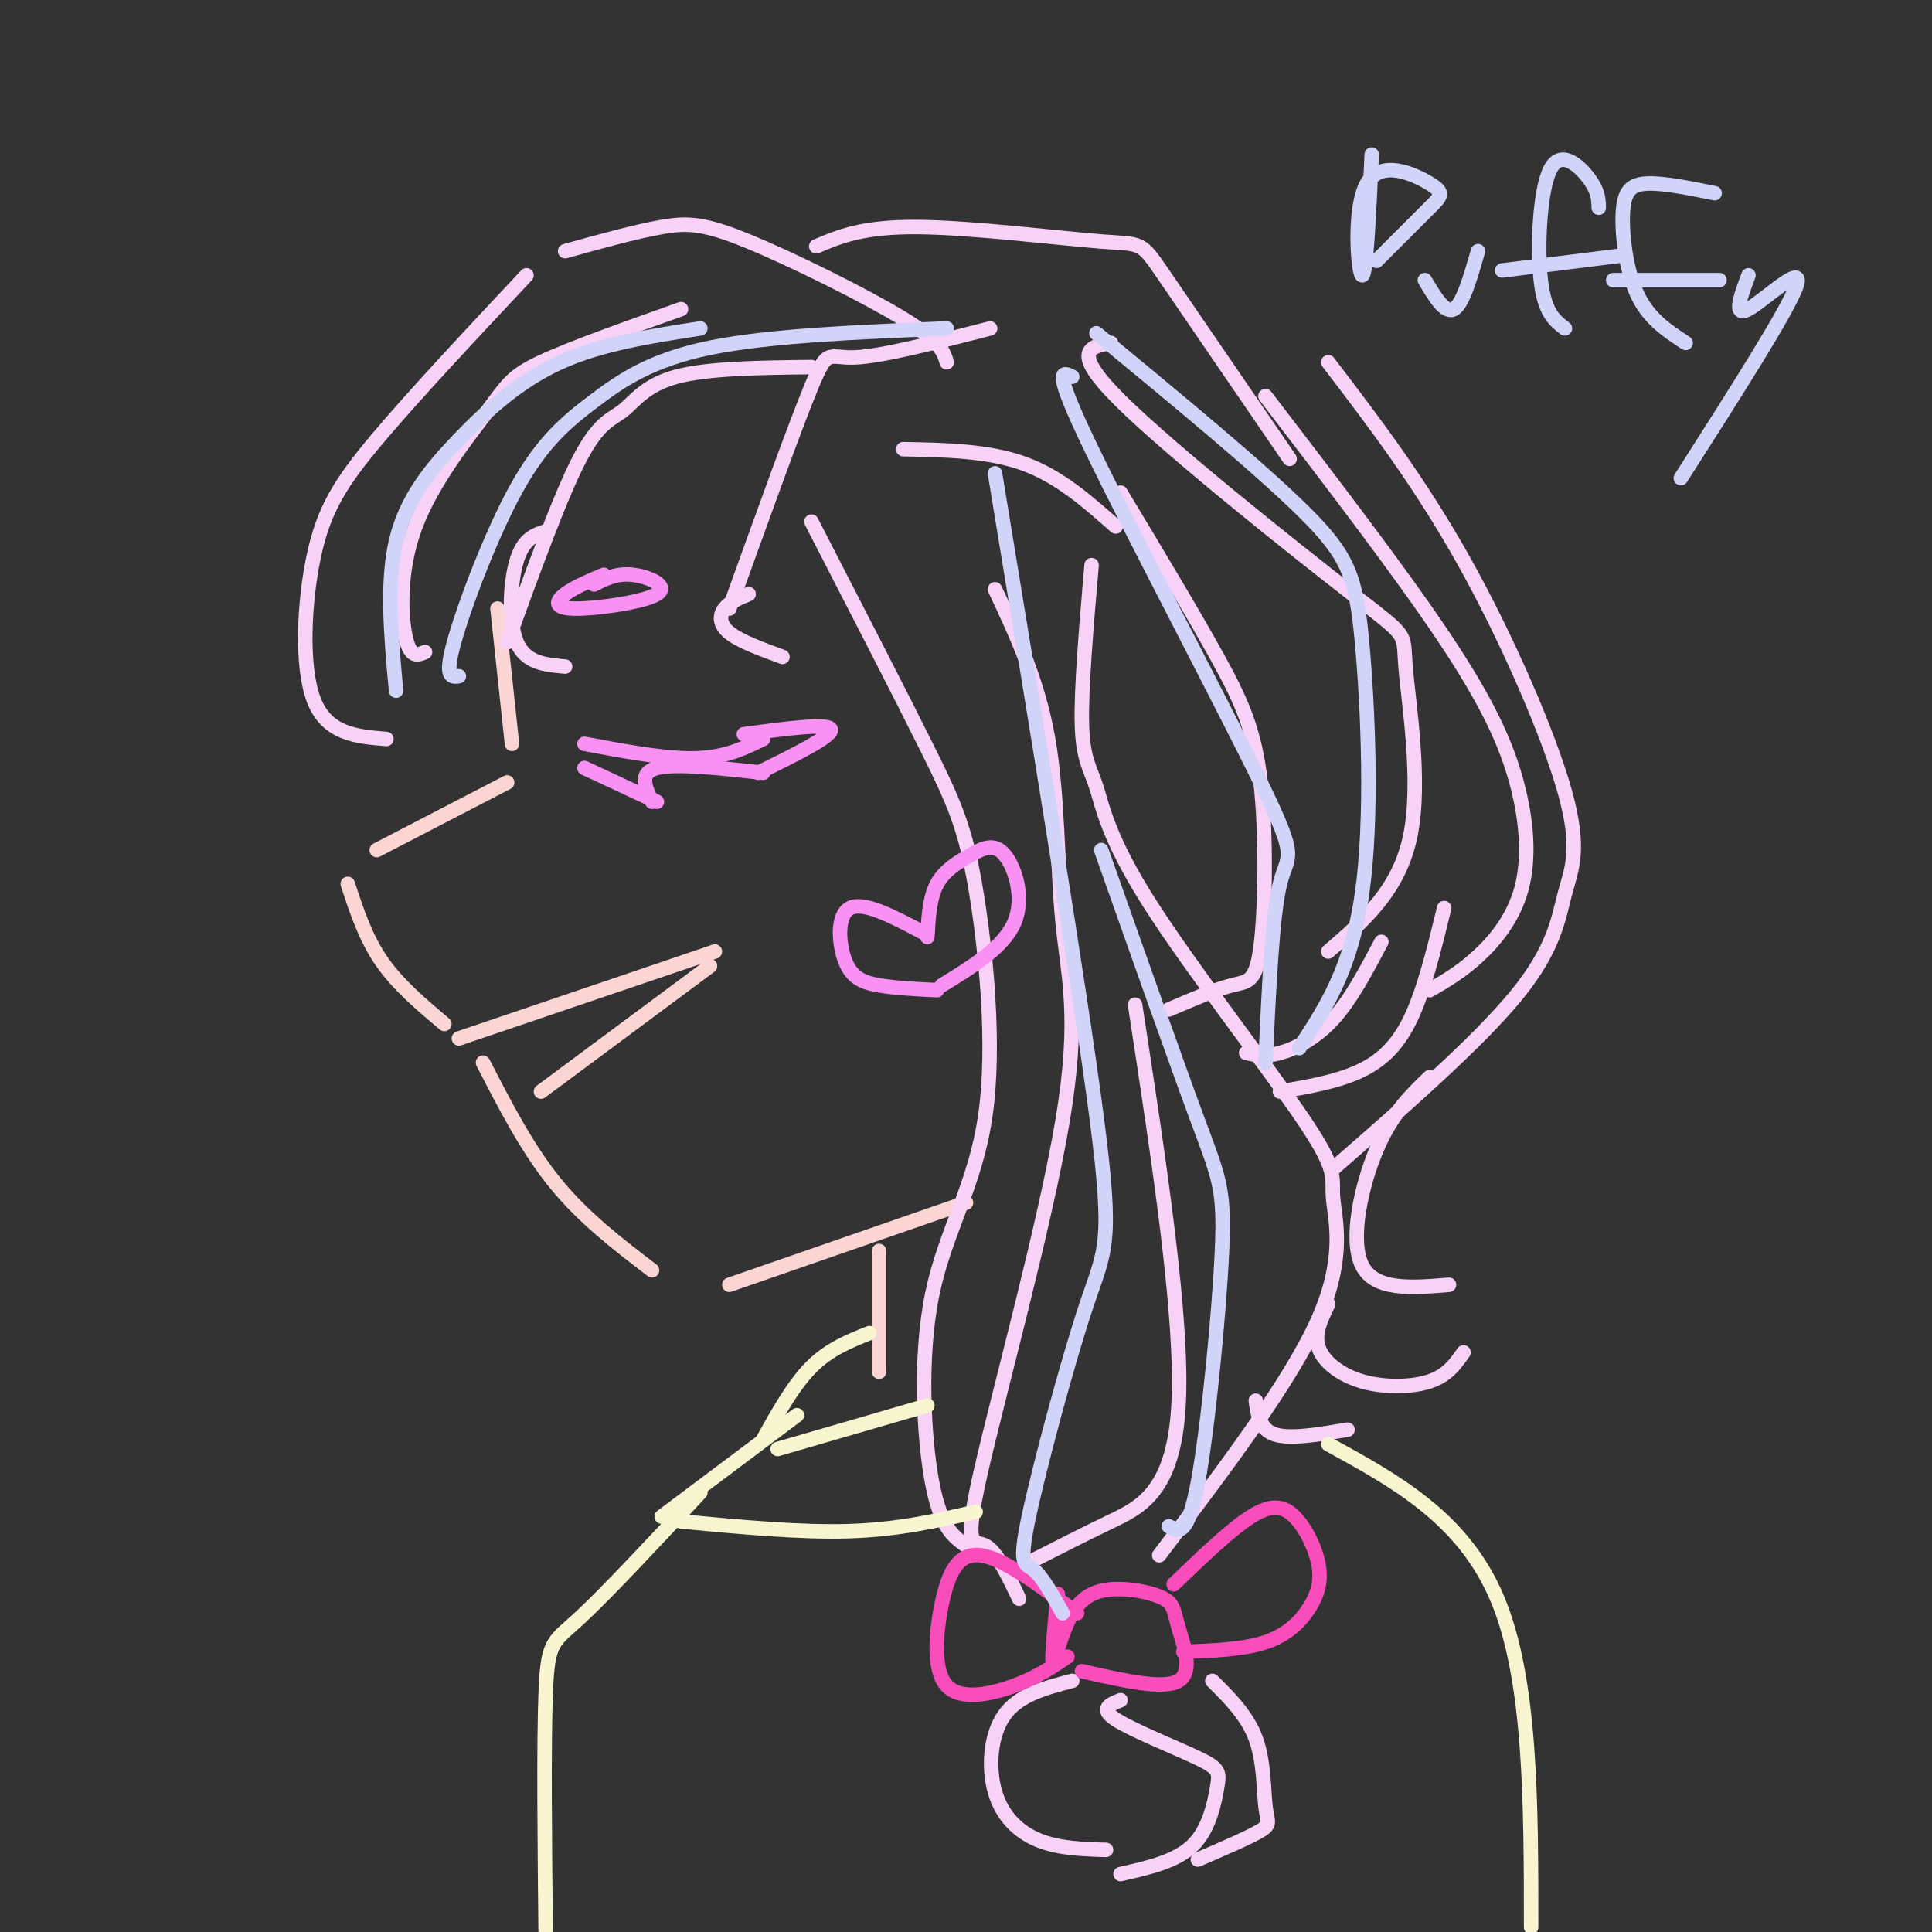 <svg viewBox='0 0 400 400' version='1.1' xmlns='http://www.w3.org/2000/svg' xmlns:xlink='http://www.w3.org/1999/xlink'><rect x="0" y="0" width="400" height="400" fill="#333333" stroke="none"/><g fill='none' stroke='#FBD4D4' stroke-width='3' stroke-linecap='round' stroke-linejoin='round'><path d='M103,126c0.000,0.000 3.000,28.000 3,28'/><path d='M105,162c0.000,0.000 -27.000,14.000 -27,14'/><path d='M72,183c1.833,5.583 3.667,11.167 7,16c3.333,4.833 8.167,8.917 13,13'/><path d='M95,215c0.000,0.000 53.000,-18.000 53,-18'/><path d='M100,220c4.583,8.917 9.167,17.833 15,25c5.833,7.167 12.917,12.583 20,18'/><path d='M151,266c0.000,0.000 49.000,-17.000 49,-17'/><path d='M147,200c0.000,0.000 -35.000,26.000 -35,26'/></g>
<g fill='none' stroke='#F8D1F6' stroke-width='3' stroke-linecap='round' stroke-linejoin='round'><path d='M109,57c-11.720,12.500 -23.440,25.000 -31,34c-7.560,9.000 -10.958,14.500 -13,24c-2.042,9.500 -2.726,23.000 0,30c2.726,7.000 8.863,7.500 15,8'/><path d='M113,110c-2.311,0.756 -4.622,1.511 -6,6c-1.378,4.489 -1.822,12.711 0,17c1.822,4.289 5.911,4.644 10,5'/><path d='M155,123c-1.978,0.822 -3.956,1.644 -5,3c-1.044,1.356 -1.156,3.244 1,5c2.156,1.756 6.578,3.378 11,5'/><path d='M230,71c-4.292,0.756 -8.584,1.512 2,12c10.584,10.488 36.043,30.708 48,40c11.957,9.292 10.411,7.656 11,15c0.589,7.344 3.311,23.670 1,35c-2.311,11.330 -9.656,17.665 -17,24'/><path d='M168,108c9.158,17.784 18.316,35.568 24,47c5.684,11.432 7.893,16.514 10,29c2.107,12.486 4.111,32.378 2,47c-2.111,14.622 -8.338,23.975 -11,37c-2.662,13.025 -1.761,29.721 0,39c1.761,9.279 4.380,11.139 7,13'/><path d='M226,117c-1.100,12.864 -2.201,25.727 -2,33c0.201,7.273 1.703,8.954 3,13c1.297,4.046 2.389,10.457 11,24c8.611,13.543 24.741,34.218 32,45c7.259,10.782 5.647,11.672 6,16c0.353,4.328 2.672,12.094 -3,25c-5.672,12.906 -19.336,30.953 -33,49'/><path d='M206,122c4.447,9.477 8.893,18.955 11,31c2.107,12.045 1.874,26.659 3,38c1.126,11.341 3.611,19.411 0,41c-3.611,21.589 -13.318,56.697 -17,73c-3.682,16.303 -1.338,13.801 1,15c2.338,1.199 4.669,6.100 7,11'/><path d='M235,208c5.000,32.556 10.000,65.111 9,83c-1.000,17.889 -8.000,21.111 -14,24c-6.000,2.889 -11.000,5.444 -16,8'/><path d='M222,348c-5.506,1.435 -11.012,2.869 -14,7c-2.988,4.131 -3.458,10.958 -2,16c1.458,5.042 4.845,8.298 9,10c4.155,1.702 9.077,1.851 14,2'/><path d='M232,352c-2.211,0.880 -4.421,1.761 -1,4c3.421,2.239 12.474,5.837 17,8c4.526,2.163 4.526,2.890 4,6c-0.526,3.110 -1.579,8.603 -5,12c-3.421,3.397 -9.211,4.699 -15,6'/><path d='M251,348c3.625,3.601 7.250,7.202 9,12c1.750,4.798 1.625,10.792 2,14c0.375,3.208 1.250,3.631 -1,5c-2.250,1.369 -7.625,3.685 -13,6'/></g>
<g fill='none' stroke='#F84DBA' stroke-width='3' stroke-linecap='round' stroke-linejoin='round'><path d='M219,330c-0.680,6.888 -1.359,13.776 -1,14c0.359,0.224 1.757,-6.217 4,-10c2.243,-3.783 5.330,-4.909 9,-5c3.670,-0.091 7.922,0.852 10,2c2.078,1.148 1.983,2.501 3,6c1.017,3.499 3.148,9.142 0,11c-3.148,1.858 -11.574,-0.071 -20,-2'/><path d='M223,334c-7.611,-5.699 -15.222,-11.397 -20,-12c-4.778,-0.603 -6.724,3.890 -8,10c-1.276,6.110 -1.882,13.837 1,17c2.882,3.163 9.252,1.761 14,0c4.748,-1.761 7.874,-3.880 11,-6'/><path d='M243,328c5.899,-5.673 11.798,-11.345 16,-14c4.202,-2.655 6.706,-2.291 9,0c2.294,2.291 4.378,6.511 5,10c0.622,3.489 -0.217,6.247 -2,9c-1.783,2.753 -4.509,5.501 -9,7c-4.491,1.499 -10.745,1.750 -17,2'/></g>
<g fill='none' stroke='#F8D1F6' stroke-width='3' stroke-linecap='round' stroke-linejoin='round'><path d='M232,102c7.461,12.400 14.922,24.801 20,34c5.078,9.199 7.774,15.198 9,26c1.226,10.802 0.984,26.408 0,34c-0.984,7.592 -2.710,7.169 -6,8c-3.290,0.831 -8.145,2.915 -13,5'/><path d='M88,135c-1.504,0.671 -3.008,1.343 -4,-3c-0.992,-4.343 -1.472,-13.700 2,-23c3.472,-9.300 10.896,-18.542 15,-24c4.104,-5.458 4.887,-7.131 11,-10c6.113,-2.869 17.557,-6.935 29,-11'/><path d='M105,133c5.482,-15.125 10.964,-30.250 15,-38c4.036,-7.750 6.625,-8.125 9,-10c2.375,-1.875 4.536,-5.250 11,-7c6.464,-1.750 17.232,-1.875 28,-2'/><path d='M117,52c7.315,-2.030 14.631,-4.060 20,-5c5.369,-0.940 8.792,-0.792 18,3c9.208,3.792 24.202,11.226 32,16c7.798,4.774 8.399,6.887 9,9'/><path d='M151,126c6.800,-18.889 13.600,-37.778 17,-46c3.400,-8.222 3.400,-5.778 9,-6c5.600,-0.222 16.800,-3.111 28,-6'/><path d='M187,93c8.833,0.167 17.667,0.333 25,3c7.333,2.667 13.167,7.833 19,13'/><path d='M169,51c4.810,-2.048 9.619,-4.095 21,-4c11.381,0.095 29.333,2.333 38,3c8.667,0.667 8.048,-0.238 13,7c4.952,7.238 15.476,22.619 26,38'/><path d='M262,82c14.026,18.301 28.051,36.603 37,50c8.949,13.397 12.821,21.890 15,30c2.179,8.110 2.663,15.837 1,22c-1.663,6.163 -5.475,10.761 -9,14c-3.525,3.239 -6.762,5.120 -10,7'/><path d='M299,188c-2.089,8.578 -4.178,17.156 -7,23c-2.822,5.844 -6.378,8.956 -11,11c-4.622,2.044 -10.311,3.022 -16,4'/><path d='M286,195c-3.156,5.978 -6.311,11.956 -10,16c-3.689,4.044 -7.911,6.156 -11,7c-3.089,0.844 -5.044,0.422 -7,0'/><path d='M275,75c9.475,12.419 18.951,24.839 28,41c9.049,16.161 17.673,36.064 21,48c3.327,11.936 1.357,15.906 0,21c-1.357,5.094 -2.102,11.313 -10,21c-7.898,9.687 -22.949,22.844 -38,36'/></g>
<g fill='none' stroke='#FBD4D4' stroke-width='3' stroke-linecap='round' stroke-linejoin='round'><path d='M182,259c0.000,0.000 0.000,25.000 0,25'/></g>
<g fill='none' stroke='#F8D1F6' stroke-width='3' stroke-linecap='round' stroke-linejoin='round'><path d='M296,223c-3.911,3.756 -7.822,7.511 -11,15c-3.178,7.489 -5.622,18.711 -3,24c2.622,5.289 10.311,4.644 18,4'/><path d='M275,270c-1.488,3.048 -2.976,6.095 -2,9c0.976,2.905 4.417,5.667 9,7c4.583,1.333 10.310,1.238 14,0c3.690,-1.238 5.345,-3.619 7,-6'/><path d='M260,290c0.417,3.000 0.833,6.000 4,7c3.167,1.000 9.083,0.000 15,-1'/></g>
<g fill='none' stroke='#F990F4' stroke-width='3' stroke-linecap='round' stroke-linejoin='round'><path d='M121,154c8.417,1.583 16.833,3.167 23,3c6.167,-0.167 10.083,-2.083 14,-4'/><path d='M121,159c0.000,0.000 15.000,7.000 15,7'/><path d='M135,166c-1.417,-3.000 -2.833,-6.000 1,-7c3.833,-1.000 12.917,0.000 22,1'/><path d='M154,152c8.750,-1.167 17.500,-2.333 18,-1c0.500,1.333 -7.250,5.167 -15,9'/><path d='M125,119c-3.065,1.295 -6.131,2.590 -8,4c-1.869,1.410 -2.542,2.935 2,3c4.542,0.065 14.300,-1.329 17,-3c2.700,-1.671 -1.657,-3.620 -5,-4c-3.343,-0.380 -5.671,0.810 -8,2'/><path d='M191,193c-6.089,-3.214 -12.179,-6.429 -15,-5c-2.821,1.429 -2.375,7.500 -1,11c1.375,3.500 3.679,4.429 7,5c3.321,0.571 7.661,0.786 12,1'/><path d='M192,194c0.225,-4.061 0.450,-8.121 2,-11c1.550,-2.879 4.426,-4.576 7,-6c2.574,-1.424 4.847,-2.576 7,0c2.153,2.576 4.187,8.879 2,14c-2.187,5.121 -8.593,9.061 -15,13'/></g>
<g fill='none' stroke='#D2D3F9' stroke-width='3' stroke-linecap='round' stroke-linejoin='round'><path d='M82,143c-1.018,-11.161 -2.036,-22.321 0,-31c2.036,-8.679 7.125,-14.875 13,-21c5.875,-6.125 12.536,-12.179 21,-16c8.464,-3.821 18.732,-5.411 29,-7'/><path d='M95,140c-1.523,0.201 -3.046,0.402 -1,-7c2.046,-7.402 7.662,-22.407 13,-32c5.338,-9.593 10.399,-13.775 16,-18c5.601,-4.225 11.743,-8.493 24,-11c12.257,-2.507 30.628,-3.254 49,-4'/><path d='M206,98c8.740,53.056 17.480,106.112 21,133c3.520,26.888 1.820,27.609 -2,39c-3.820,11.391 -9.759,33.451 -12,44c-2.241,10.549 -0.783,9.585 1,11c1.783,1.415 3.892,5.207 6,9'/><path d='M228,176c7.774,21.988 15.548,43.976 20,56c4.452,12.024 5.583,14.083 5,27c-0.583,12.917 -2.881,36.690 -5,48c-2.119,11.310 -4.060,10.155 -6,9'/><path d='M227,69c16.893,13.940 33.786,27.881 43,37c9.214,9.119 10.750,13.417 12,27c1.250,13.583 2.214,36.452 0,52c-2.214,15.548 -7.607,23.774 -13,32'/><path d='M222,78c-2.131,-1.060 -4.262,-2.119 4,15c8.262,17.119 26.917,52.417 35,69c8.083,16.583 5.595,14.452 4,21c-1.595,6.548 -2.298,21.774 -3,37'/><path d='M284,32c-0.582,12.695 -1.164,25.391 -2,25c-0.836,-0.391 -1.925,-13.868 1,-19c2.925,-5.132 9.864,-1.920 13,0c3.136,1.920 2.467,2.549 0,5c-2.467,2.451 -6.734,6.726 -11,11'/><path d='M295,58c2.083,3.500 4.167,7.000 6,6c1.833,-1.000 3.417,-6.500 5,-12'/><path d='M331,43c-0.030,-1.685 -0.060,-3.369 -2,-6c-1.940,-2.631 -5.792,-6.208 -8,-2c-2.208,4.208 -2.774,16.202 -2,23c0.774,6.798 2.887,8.399 5,10'/><path d='M311,56c0.000,0.000 24.000,-3.000 24,-3'/><path d='M355,40c-5.321,-1.077 -10.643,-2.155 -14,-2c-3.357,0.155 -4.750,1.542 -5,6c-0.250,4.458 0.643,11.988 3,17c2.357,5.012 6.179,7.506 10,10'/><path d='M334,58c0.000,0.000 22.000,0.000 22,0'/><path d='M362,57c-1.644,4.400 -3.289,8.800 0,7c3.289,-1.800 11.511,-9.800 10,-5c-1.511,4.800 -12.756,22.400 -24,40'/></g>
<g fill='none' stroke='#F7F5D0' stroke-width='3' stroke-linecap='round' stroke-linejoin='round'><path d='M180,276c-4.167,1.667 -8.333,3.333 -12,7c-3.667,3.667 -6.833,9.333 -10,15'/><path d='M161,300c0.000,0.000 31.000,-9.000 31,-9'/><path d='M275,299c14.000,7.667 28.000,15.333 35,32c7.000,16.667 7.000,42.333 7,68'/><path d='M145,309c-9.778,10.489 -19.556,20.978 -25,26c-5.444,5.022 -6.556,4.578 -7,15c-0.444,10.422 -0.222,31.711 0,53'/><path d='M165,293c0.000,0.000 -28.000,21.000 -28,21'/><path d='M141,315c12.417,1.167 24.833,2.333 35,2c10.167,-0.333 18.083,-2.167 26,-4'/></g>
</svg>
